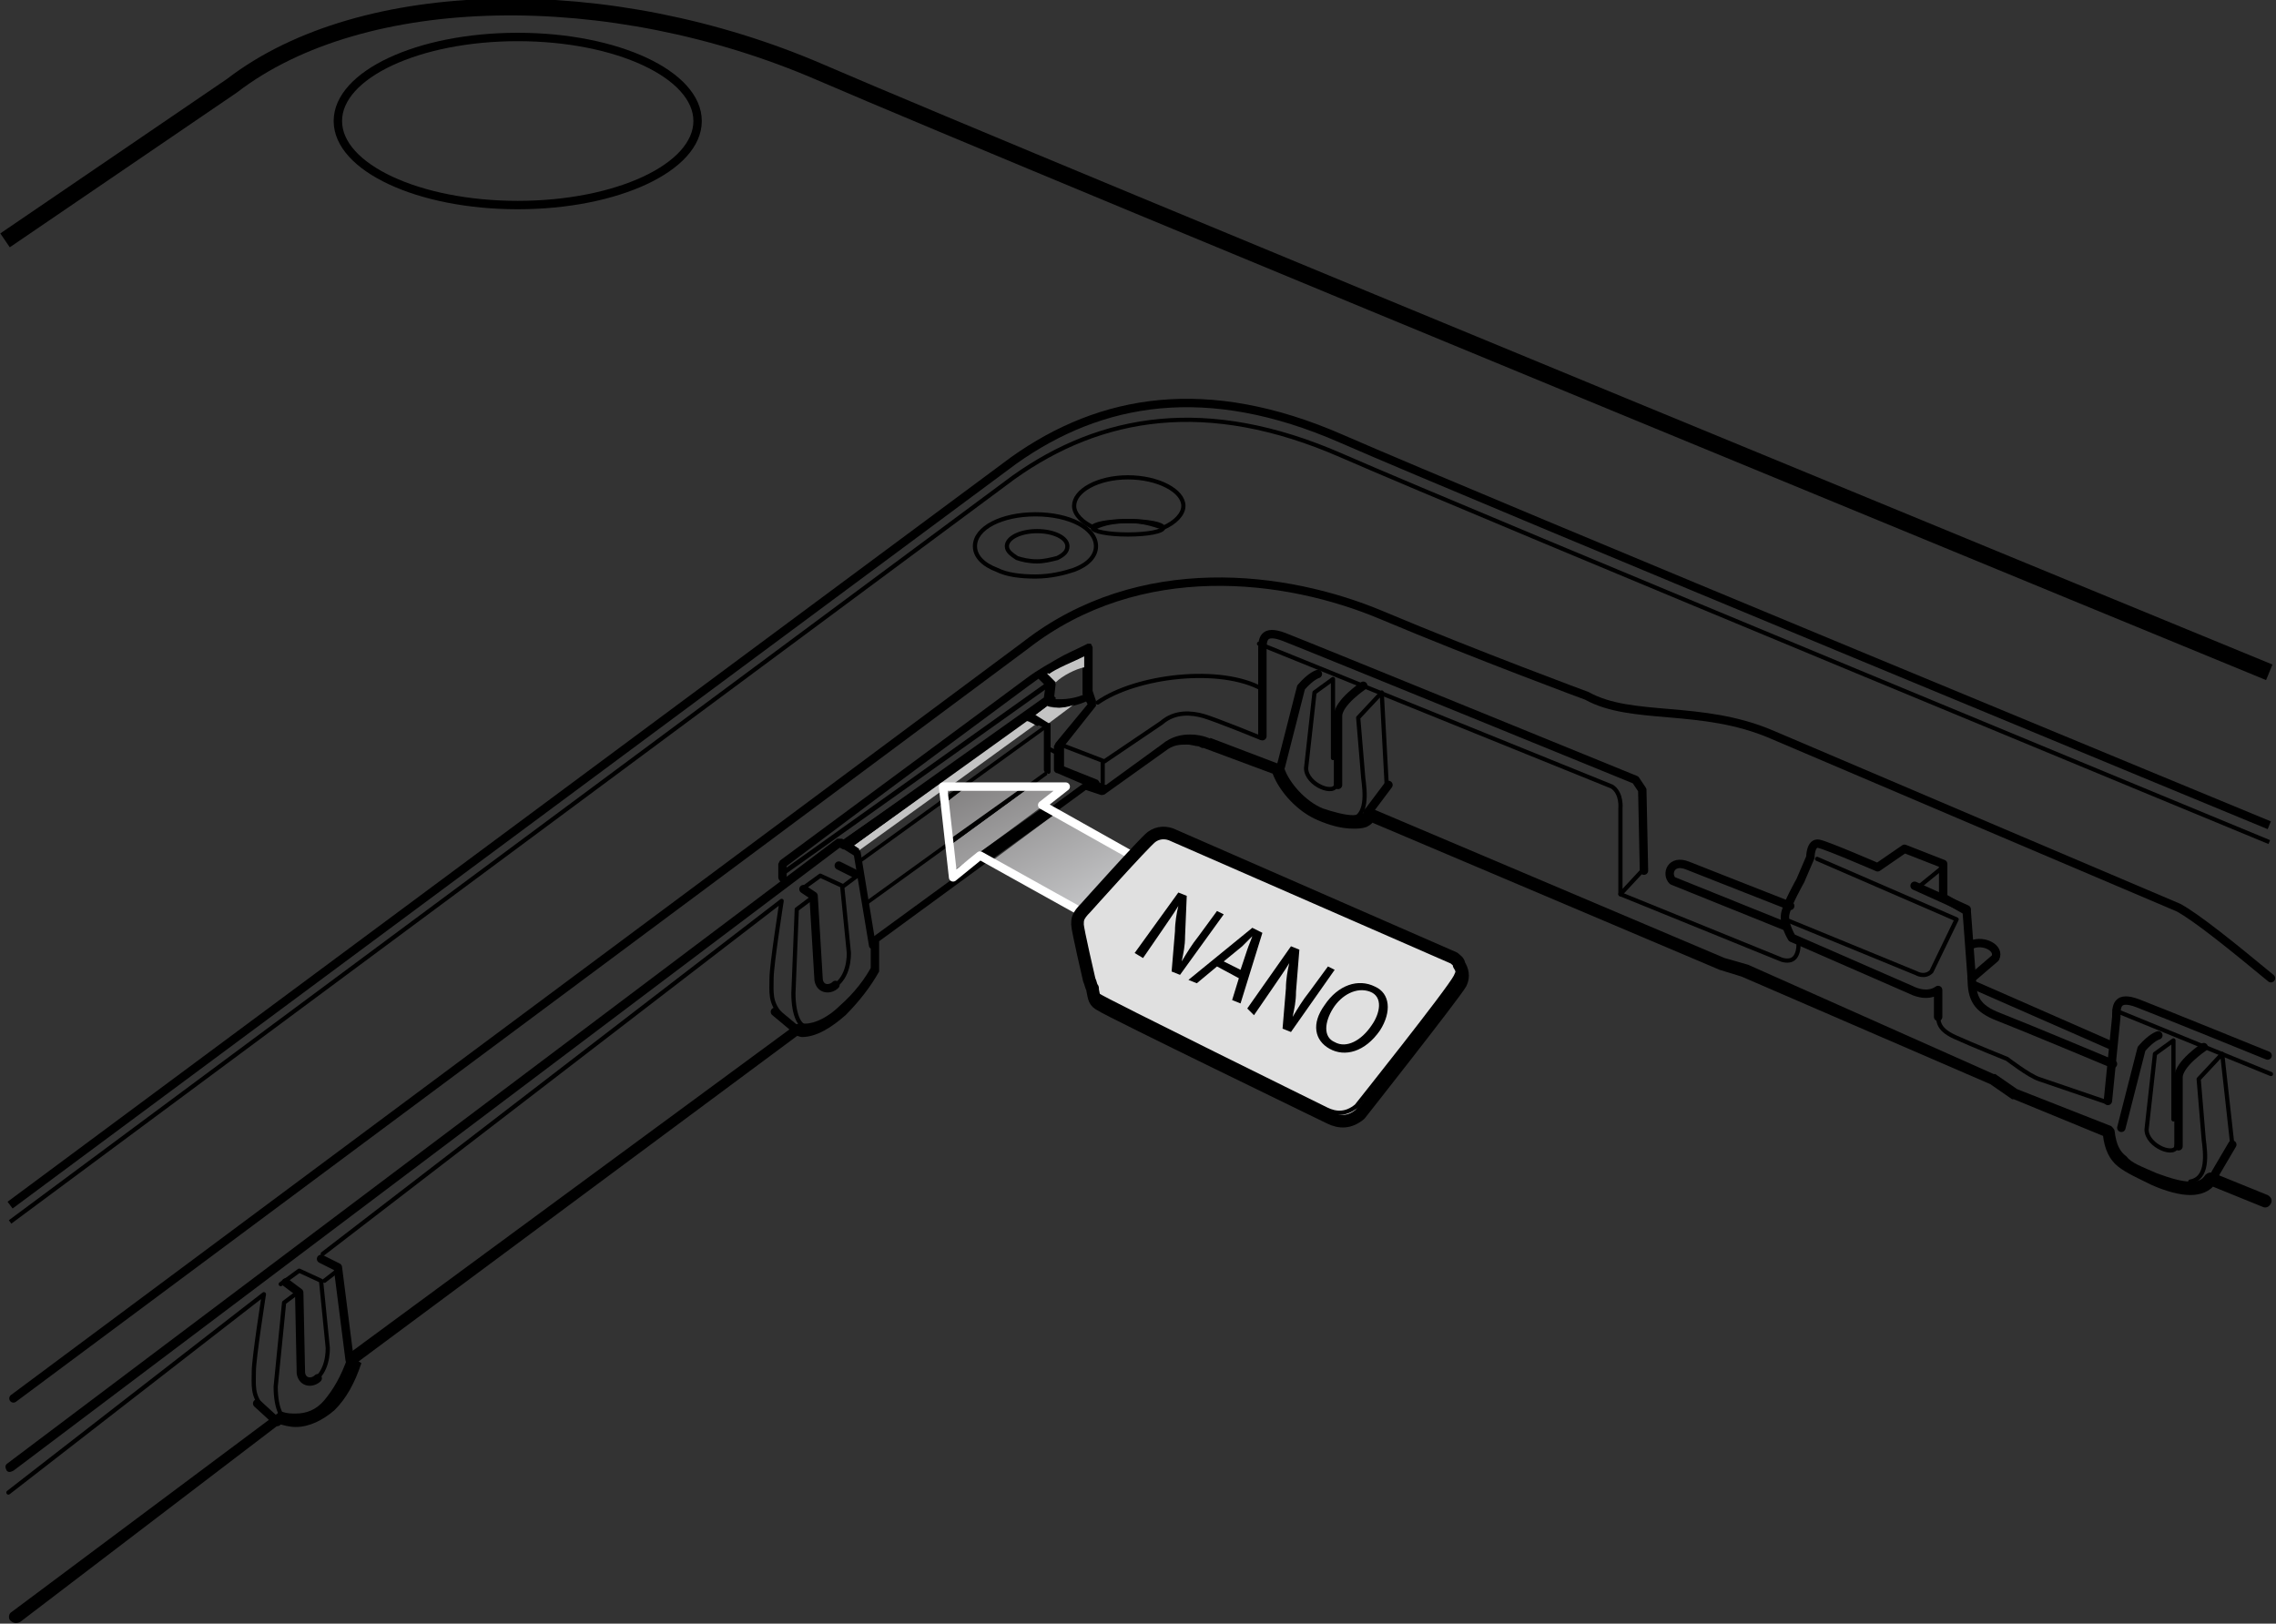 <?xml version="1.0" encoding="utf-8"?>
<!-- Generator: Adobe Illustrator 25.0.0, SVG Export Plug-In . SVG Version: 6.00 Build 0)  -->
<svg version="1.1" id="Layer_2" xmlns="http://www.w3.org/2000/svg" xmlns:xlink="http://www.w3.org/1999/xlink" x="0px" y="0px"
	 width="135.4px" height="96.6px" viewBox="0 0 135.4 96.6" style="enable-background:new 0 0 135.4 96.6;" xml:space="preserve">
<rect x="0" y="0" width="135.4" height="96.6" fill="#333333" stroke="none"/>
<style type="text/css">
	.st0{fill:none;stroke:#000000;stroke-miterlimit:10;}
	.st1{fill:none;stroke:#000000;stroke-width:0.5;stroke-miterlimit:10;}
	.st2{fill:none;stroke:#000000;stroke-width:0.25;stroke-miterlimit:10;}
	.st3{fill:none;stroke:#000000;stroke-width:0.5;stroke-linecap:round;stroke-linejoin:round;stroke-miterlimit:10;}
	.st4{fill:none;stroke:#000000;stroke-width:0.25;stroke-linecap:round;stroke-linejoin:round;stroke-miterlimit:10;}
	.st5{fill:#C4C4C4;}
	.st6{fill:url(#SVGID_1_);}
	.st7{fill:url(#SVGID_2_);}
	.st8{fill:url(#SVGID_3_);}
	.st9{fill:url(#SVGID_4_);}
	.st10{fill:url(#SVGID_5_);}
	.st11{fill:none;stroke:#FFFFFF;stroke-width:0.5;stroke-linecap:round;stroke-linejoin:round;stroke-miterlimit:10;}
	.st12{fill:#E0E0E0;}
	.st13{fill:none;stroke:#000000;stroke-width:0.75;stroke-linejoin:round;}
</style>
<g>
	<path class="st0" d="M0.3,14.3l13.5-9.2c7.8-6,22.5-6.2,35-0.8S135,40,135,40"/>
	<path class="st1" d="M0.6,71.7l59.7-44.3c5.2-3.7,11.5-4.8,19.5-1.3s55.2,23,55.2,23"/>
	<path class="st2" d="M0.6,72.7l59.7-44.3c5.2-3.7,11.5-4.8,19.5-1.3S135,50.1,135,50.1"/>
	<path class="st3" d="M0.8,83.2l60.2-44.8c6.8-5.3,15.5-4.2,21.2-1.8s12.2,4.8,12.2,4.8c2.7,1.5,6.8,0.5,11,2.3S129.6,54,129.6,54
		c1.1,0.6,3.2,2.3,5.5,4.2"/>
	<path d="M1.2,96.5l15.6-11.9l-0.2-0.3l-0.1,0.4c0.4,0.1,0.7,0.2,1.1,0.2c0.8,0,1.6-0.4,2.3-1c0.7-0.7,1.2-1.6,1.6-2.8L21,80.8
		l0.2,0.3l26.4-19.6l-0.2-0.3l-0.1,0.4c0.1,0,0.3,0.1,0.4,0.1c0.9,0,1.8-0.6,2.6-1.3c0.8-0.8,1.5-1.7,2-2.6l0-0.2V56l12.3-9l0.9,0.3
		c0.1,0,0.2,0,0.3-0.1l3.5-2.5l0,0c0.5-0.4,0.9-0.4,1.3-0.4c0.3,0,0.5,0.1,0.7,0.1l0.2,0.1l0,0l0,0l0-0.1l0,0.1l0,0l0-0.1l0,0.1
		l0.1,0l4.3,1.6l0.1-0.4L75.7,46c0.4,1.1,1.5,2.3,2.7,2.8c0.7,0.3,1.4,0.5,2.1,0.5c0.3,0,0.5,0,0.8-0.1c0.2-0.1,0.5-0.3,0.5-0.6
		l-0.4-0.1l-0.1,0.3l21,8.9l0,0l1.3,0.4l14.8,6.4l1.3,0.9l0.1,0l5.6,2.3l0.1-0.3l-0.4,0.1c0.1,0.9,0.4,1.5,0.9,1.9
		c0.5,0.4,1.2,0.7,2,1.1c0.9,0.4,1.7,0.6,2.3,0.6c0.6,0,1.2-0.2,1.5-0.7l-0.3-0.2l-0.1,0.3l3.2,1.3c0.2,0.1,0.4,0,0.5-0.2
		c0.1-0.2,0-0.4-0.2-0.5l-3.2-1.3c-0.2-0.1-0.4,0-0.5,0.1c-0.2,0.3-0.4,0.4-0.9,0.4c-0.5,0-1.2-0.2-2-0.5c-0.9-0.4-1.5-0.6-1.8-1
		c-0.4-0.3-0.6-0.7-0.7-1.5c0-0.1-0.1-0.2-0.2-0.3l-5.6-2.2l-1.3-0.9l-0.1,0L104,57.4l0,0l-1.4-0.4l-21-8.9c-0.1,0-0.2,0-0.3,0
		c-0.1,0-0.2,0.1-0.2,0.2c0,0.1,0,0.1-0.1,0.1c-0.1,0-0.3,0.1-0.5,0.1c-0.5,0-1.2-0.2-1.8-0.4c-1-0.4-2-1.5-2.3-2.4
		c0-0.1-0.1-0.2-0.2-0.2L72,43.9l-0.1,0.4l0.2-0.3c0,0-0.5-0.3-1.3-0.3c-0.5,0-1.1,0.1-1.7,0.6l0,0l-3.3,2.4l-0.9-0.3
		c-0.1,0-0.2,0-0.3,0.1l-12.6,9.2c-0.1,0.1-0.2,0.2-0.2,0.3v1.6h0.4l-0.3-0.2c-0.4,0.8-1.1,1.7-1.9,2.4c-0.7,0.7-1.5,1.1-2.1,1.1
		c-0.1,0-0.2,0-0.3,0c-0.1,0-0.2,0-0.3,0.1L20.8,80.5l-0.1,0.2c-0.4,1.2-0.9,2-1.4,2.6c-0.5,0.6-1.1,0.8-1.7,0.8
		c-0.3,0-0.5,0-0.8-0.1c-0.1,0-0.2,0-0.3,0.1L0.7,95.9c-0.2,0.1-0.2,0.4-0.1,0.5C0.8,96.6,1,96.6,1.2,96.5L1.2,96.5"/>
	<line class="st3" x1="131.8" y1="69.8" x2="132.8" y2="68.1"/>
	<line class="st3" x1="81.4" y1="48.3" x2="82.6" y2="46.7"/>
	<path class="st3" d="M76.2,45.6l1.2-4.7c0.6-0.7,1-0.8,1-0.8"/>
	<path class="st3" d="M81.1,40.8c0,0-1.5,1-1.5,1.8c0,0.8,0,4.1,0,4.1"/>
	<path class="st4" d="M79.5,46.6c0,0.8-1.8,0.1-1.8-0.9l0.5-4.5l1.1-0.8v4.7"/>
	<path class="st4" d="M82.5,46.8l-0.3-5.6l-1.4,1.5l0.3,3.6c0.1,0.8,0.3,2.3-0.8,2.5"/>
	<path class="st3" d="M75.1,43.8v-5.1c0-0.6,0-1.3,1.3-0.8s20.9,8.5,20.9,8.5l0.4,0.6l0.1,4.8"/>
	<path class="st4" d="M74.9,38.3l21,8.5c0.6,0.4,0.5,1.3,0.5,1.3v5.1l1.3-1.4"/>
	<path class="st3" d="M126.2,67.1l1.2-4.7c0.6-0.7,1-0.8,1-0.8"/>
	<path class="st3" d="M131.1,62.3c0,0-1.5,1-1.5,1.8c0,0.8,0,4.1,0,4.1"/>
	<path class="st4" d="M129.5,68.1c0,0.8-1.8,0.1-1.8-0.9l0.5-4.5l1.1-0.8v4.7"/>
	<path class="st4" d="M132.8,68.1l-0.6-5.4l-1.4,1.5l0.3,3.6c0.1,0.8,0.3,2.3-0.8,2.5"/>
	<path class="st3" d="M125.4,65.5l0.5-5c0-0.6,0-1.3,1.3-0.8s7.7,3.1,7.7,3.1"/>
	<line class="st4" x1="125.8" y1="60.1" x2="135.1" y2="63.9"/>
	<path class="st3" d="M125.7,63.3c0,0-5.5-2.3-6.8-2.8s-1.6-1.1-1.6-2.3l-0.3-4l-1.4-0.8v-2l-2.3-0.9l-1.6,1.1c0,0-3-1.3-3.5-1.4
		s-0.5,0.8-0.5,0.8l-0.6,1.4c0,0-0.8,1.4-0.9,2s0.4,1.4,0.4,1.4l7.1,3.1c0,0,0.9,0.5,1.6,0v1.6"/>
	<path class="st4" d="M108.1,51.1l8.3,3.6l-1.5,3.1c-0.4,0.4-0.9,0.1-0.9,0.1l-7.8-3.2"/>
	<line class="st3" x1="117" y1="54.1" x2="113.9" y2="52.7"/>
	<line class="st4" x1="115.7" y1="51.5" x2="114.1" y2="52.8"/>
	<path class="st3" d="M117.3,58.2l1.4-1.2c0.3-0.6-0.7-1.1-1.4-0.8"/>
	<path class="st3" d="M106.2,55.1l-6.7-2.7c-0.4-0.4-0.1-1.3,0.9-0.9s6.1,2.4,6.1,2.4"/>
	<line class="st3" x1="117.4" y1="58.6" x2="125.6" y2="62.2"/>
	<path class="st4" d="M96.4,53.2l9.6,3.9c0.7,0.2,1-0.2,1-1"/>
	<path class="st4" d="M115.3,60.1c0,0.6-0.1,1.1,1,1.6s3.1,1.3,3.1,1.3s1.3,1,1.9,1.2c0.6,0.2,4.1,1.4,4.1,1.4"/>
	<path class="st4" d="M69.2,31.4c0.7-0.3,1.2-0.8,1.2-1.3c0-0.9-1.5-1.7-3.3-1.7s-3.2,0.8-3.2,1.7c0,0.5,0.5,1,1.2,1.3
		c0.6-0.3,1.3-0.4,2.1-0.4S68.6,31.2,69.2,31.4z"/>
	<ellipse class="st4" cx="67.1" cy="31.4" rx="2.1" ry="0.4"/>
	<path class="st4" d="M61.6,30.6c-2,0-3.6,0.8-3.6,1.9c0,0.6,0.5,1.1,1.3,1.4c0.6,0.3,1.4,0.4,2.3,0.4s1.7-0.2,2.3-0.4
		c0.8-0.3,1.3-0.8,1.3-1.4C65.2,31.4,63.6,30.6,61.6,30.6z"/>
	<path class="st4" d="M61.7,31.6c-1,0-1.8,0.4-1.8,0.9c0,0.3,0.3,0.5,0.6,0.7c0.3,0.1,0.7,0.2,1.2,0.2c0.4,0,0.8-0.1,1.2-0.2
		c0.4-0.2,0.6-0.4,0.6-0.7C63.5,32,62.7,31.6,61.7,31.6z"/>
	<path d="M65.3,46.4l-2-0.8v-1.2l1.9-2.4l0-0.3L65,41.1v-2.6l-0.1-0.2l-0.2,0c-0.8,0.4-1.3,0.6-1.8,0.9c-0.5,0.3-1.1,0.6-1.9,1.2
		c-1.6,1.2-14.6,10.8-14.6,10.8l-0.1,0.2v0.8c0,0.1,0.1,0.3,0.3,0.3c0.1,0,0.2-0.1,0.2-0.3l0-0.8h-0.2l0.1,0.2c0,0,0.8-0.6,2-1.5
		c3.7-2.8,11.3-8.4,12.5-9.3c0.8-0.6,1.3-0.9,1.8-1.1c0.5-0.3,1-0.5,1.8-0.9l-0.1-0.2h-0.3v2.6l0,0.1l0.3,0.6l-1.9,2.3l-0.1,0.2v1.4
		c0,0.1,0.1,0.2,0.2,0.2l2.1,0.9c0.1,0.1,0.3,0,0.3-0.1C65.5,46.6,65.4,46.5,65.3,46.4"/>
	<path d="M52.1,56.2l-0.9-5.5l-0.1-0.2l-1-0.6l-0.3,0L0.4,87.1c-0.1,0.1-0.1,0.2,0,0.4c0.1,0.1,0.2,0.1,0.4,0L50,50.4l0.8,0.5
		l0.9,5.4c0,0.1,0.2,0.2,0.3,0.2C52.1,56.4,52.2,56.3,52.1,56.2"/>
	<path class="st4" d="M63.1,44.3l2.6,1l3.4-2.3c0.8-0.7,1.8-0.6,2.5-0.4s3.4,1.3,3.4,1.3"/>
	<line class="st3" x1="50.9" y1="52" x2="49.9" y2="51.5"/>
	<path class="st3" d="M47.8,52.9l0.6,0.4l0.3,5c0.1,0.6,0.7,0.6,1,0.3"/>
	<line class="st3" x1="47.3" y1="61.2" x2="46.1" y2="60.2"/>
	<path class="st4" d="M49.4,58.8c0.9-0.4,1.1-1.4,1.1-2.1l-0.4-4l-1.3-0.6l-1.1,0.8"/>
	<line class="st4" x1="50.2" y1="52.7" x2="51" y2="52.1"/>
	<path class="st4" d="M48.2,53.5l-0.8,0.6l-0.2,5c0,1.3,0.4,2.3,1.1,1.9"/>
	<path class="st4" d="M46.4,60.3c-0.6-0.7-0.5-1.3-0.5-2.1s0.6-4.6,0.6-4.6l-27.3,21"/>
	<polyline class="st3" points="19.1,74.9 20.1,75.4 20.8,80.9 	"/>
	<path class="st3" d="M17,76.3l0.8,0.6l0.1,4.8c0.1,0.6,0.7,0.6,1,0.3"/>
	<line class="st3" x1="16.5" y1="84.6" x2="15.3" y2="83.5"/>
	<path class="st4" d="M18.4,82.3c0.9-0.4,1.1-1.4,1.1-2.1l-0.4-4l-1.3-0.6l-1.1,0.8"/>
	<line class="st4" x1="19.3" y1="76.2" x2="20.2" y2="75.5"/>
	<path class="st4" d="M17.7,76.9l-0.8,0.6l-0.5,5c0,1.3,0.4,2.3,1.1,1.9"/>
	<path class="st4" d="M15.6,83.7c-0.6-0.7-0.5-1.3-0.5-2.1s0.6-4.6,0.6-4.6L0.5,88.8"/>
	<path d="M50.3,50.5l12.3-8.7l0.1-0.2l0.1-0.9l-0.1-0.2L62.2,40c-0.1-0.1-0.3-0.1-0.4,0c-0.1,0.1-0.1,0.3,0,0.4l0.4,0.4l-0.1,0.7
		L50,50.1c-0.1,0.1-0.1,0.2-0.1,0.3C50.1,50.5,50.2,50.6,50.3,50.5"/>
	<path d="M50.7,50.4l12-8.6c0.1-0.1,0.1-0.2,0.1-0.3c-0.1-0.1-0.2-0.1-0.3-0.1l-12,8.6c-0.1,0.1-0.1,0.2-0.1,0.3
		C50.4,50.5,50.5,50.5,50.7,50.4"/>
	<polyline points="46.6,52.1 62.5,40.8 62.6,40.6 62.4,40.5 46.4,51.9 46.4,52.1 46.6,52.1 	"/>
	<path d="M62.4,42c0.2,0,0.4,0.1,0.6,0.1c1,0,1.9-0.5,1.9-0.5c0.1-0.1,0.2-0.2,0.1-0.3c-0.1-0.1-0.2-0.2-0.3-0.1l0,0
		c-0.1,0.1-0.8,0.4-1.6,0.4c-0.2,0-0.3,0-0.5,0c-0.1,0-0.3,0.1-0.3,0.2C62.2,41.8,62.2,42,62.4,42L62.4,42"/>
	<path d="M62.5,45.9v-2.7c0-0.1,0-0.2-0.1-0.2l-1.1-0.6c-0.1-0.1-0.3,0-0.3,0.1c-0.1,0.1,0,0.3,0.1,0.3l1,0.5v2.5
		c0,0.1,0.1,0.2,0.2,0.2C62.4,46.1,62.5,46,62.5,45.9L62.5,45.9"/>
	<polyline points="62.2,43.1 51,51.2 50.9,51.4 51.1,51.4 62.3,43.3 62.3,43.1 62.2,43.1 	"/>
	<polyline points="62.2,45.9 51.4,53.7 51.4,53.9 51.5,53.9 62.3,46.1 62.3,45.9 62.2,45.9 	"/>
	<line class="st4" x1="62.3" y1="44.5" x2="62.9" y2="44.8"/>
	<line class="st4" x1="65.6" y1="45.3" x2="65.6" y2="46.6"/>
	<path class="st4" d="M65.3,41.8c2.3-1.6,7.3-2.2,9.8-0.8"/>
	<path class="st5" d="M63.9,41.9c-0.3,0.1-0.6,0.2-1,0.2c-0.2,0-0.4,0-0.6-0.1v0c0,0,0,0,0,0l-0.8,0.6l0.8,0.5c0,0,0,0,0,0
		L63.9,41.9 M64.5,39c-0.6,0.3-1,0.5-1.5,0.7c-0.2,0.1-0.5,0.2-0.7,0.4l0.4,0.4l0.1,0.1c0.4-0.4,1.2-0.8,1.7-0.9V39"/>
	<path d="M64.8,38.5l-2.6,1.4c0,0,0.1,0,0.1,0.1l0.1,0.1c0.3-0.2,0.5-0.3,0.7-0.4c0.4-0.2,0.9-0.4,1.5-0.7v0.7c0,0,0,0,0.1,0
		L64.8,38.5"/>
	<path d="M62.1,39.9L61.9,40l0.5,0.5l0.2,0l0,0.2l-0.1,0l-0.1,0.6c0,0,0.1,0,0.1,0c0,0,0,0,0,0c0-0.2,0.1-0.3,0.1-0.3
		c0-0.1,0.1-0.3,0.2-0.4l-0.1-0.1l-0.4-0.4L62.2,40C62.2,40,62.2,39.9,62.1,39.9"/>
	<path d="M62.2,41.6l-1.1,0.8c0,0,0.1,0,0.1,0l0.3,0.2l0.8-0.6C62.2,41.9,62.2,41.8,62.2,41.6C62.2,41.7,62.2,41.6,62.2,41.6
		 M62.5,41.3c0,0-0.1,0-0.1,0l0,0.2c0,0,0.1,0,0.1,0c0,0,0,0,0.1,0c0,0,0.1,0,0.1,0C62.5,41.5,62.5,41.4,62.5,41.3
		C62.5,41.3,62.5,41.3,62.5,41.3"/>
	<polyline points="62.4,40.6 62.5,40.7 62.5,40.8 62.5,40.8 62.6,40.6 62.4,40.6 	"/>
	<path d="M62.4,41.5c0,0-0.1,0-0.1,0l0,0l-0.1,0.1c0,0,0,0.1,0,0.1c0,0.1,0,0.2,0.2,0.3c0,0,0,0,0,0v0c0.2,0,0.4,0.1,0.6,0.1
		c0.4,0,0.7-0.1,1-0.2l0.3-0.2c-0.3,0-0.6,0.1-0.8,0.1c-0.5,0-0.7-0.1-0.8-0.2C62.5,41.5,62.5,41.5,62.4,41.5
		C62.5,41.5,62.4,41.5,62.4,41.5"/>
	<polyline class="st5" points="61.1,42.9 50.8,50.3 51.1,50.5 51.1,50.6 56.1,47 56.1,46.8 56.5,46.8 61.6,43.1 61.1,42.9 	"/>
	<polyline points="50.8,50.3 50.7,50.4 51.1,50.7 51.1,50.6 51.1,50.5 50.8,50.3 	"/>
	<path d="M56.3,45.7L50.1,50l0.1,0.1c0,0,0-0.1,0.1-0.1L56.3,45.7"/>
	<path d="M60.9,42.5l-4.6,3.2L50.4,50c0,0-0.1,0.1-0.1,0.1l0.4,0.3l0.1-0.1l10.3-7.5L61,42.8C60.9,42.8,60.9,42.6,60.9,42.5"/>
	<path d="M61.2,42.3l-0.2,0.2c0,0.1,0,0.2,0.1,0.3l0.1,0.1l0.5,0.3l0.2-0.1l0.3,0.2l0.1-0.1l0.1,0l0.1-0.1c0,0,0,0,0,0l-0.8-0.5
		l-0.3-0.2C61.2,42.4,61.2,42.3,61.2,42.3"/>
	<polyline points="62.2,43.1 62.1,43.2 62.1,43.2 62.3,43.1 62.2,43.1 	"/>
	
		<linearGradient id="SVGID_1_" gradientUnits="userSpaceOnUse" x1="-87.553" y1="-96.165" x2="-86.553" y2="-96.165" gradientTransform="matrix(-14.996 -6.544 -22.594 11.475 -3416.378 583.931)">
		<stop  offset="0" style="stop-color:#CECFD1"/>
		<stop  offset="1" style="stop-color:#7B7979"/>
	</linearGradient>
	<path class="st6" d="M62.8,48.4l-3.9,2.9l8.2,4.6l3.8-2.9L62.8,48.4 M61.3,46.8l-4.8,3.5l0.2,1.6l5.4-4l0,0l1.4-1.1L61.3,46.8
		 M57.5,46.8l-1.3,1l0.2,2.3l4.4-3.2L57.5,46.8 M56.5,46.8L56.1,47l0,0.4l0.9-0.7L56.5,46.8"/>
	
		<linearGradient id="SVGID_2_" gradientUnits="userSpaceOnUse" x1="-87.553" y1="-96.118" x2="-86.553" y2="-96.118" gradientTransform="matrix(-14.996 -6.544 -22.594 11.475 -3416.378 583.931)">
		<stop  offset="0" style="stop-color:#000000"/>
		<stop  offset="1" style="stop-color:#000000"/>
	</linearGradient>
	<polyline class="st7" points="62.1,48 56.6,51.9 56.7,52.2 58.3,50.9 58.9,51.2 62.8,48.4 62.1,48 	"/>
	
		<linearGradient id="SVGID_3_" gradientUnits="userSpaceOnUse" x1="-87.553" y1="-96.199" x2="-86.553" y2="-96.199" gradientTransform="matrix(-14.996 -6.544 -22.594 11.475 -3416.378 583.931)">
		<stop  offset="0" style="stop-color:#000000"/>
		<stop  offset="1" style="stop-color:#000000"/>
	</linearGradient>
	<polyline class="st8" points="57.1,46.8 56.2,47.5 56.2,47.8 57.5,46.8 57.1,46.8 	"/>
	
		<linearGradient id="SVGID_4_" gradientUnits="userSpaceOnUse" x1="-87.553" y1="-96.179" x2="-86.553" y2="-96.179" gradientTransform="matrix(-14.996 -6.544 -22.594 11.475 -3416.378 583.931)">
		<stop  offset="0" style="stop-color:#000000"/>
		<stop  offset="1" style="stop-color:#000000"/>
	</linearGradient>
	<polyline class="st9" points="60.9,46.8 56.4,50 56.5,50.3 61.3,46.8 60.9,46.8 	"/>
	
		<linearGradient id="SVGID_5_" gradientUnits="userSpaceOnUse" x1="-87.553" y1="-96.204" x2="-86.553" y2="-96.204" gradientTransform="matrix(-14.996 -6.544 -22.594 11.475 -3416.378 583.931)">
		<stop  offset="0" style="stop-color:#B6B7B9"/>
		<stop  offset="1" style="stop-color:#636162"/>
	</linearGradient>
	<polyline class="st10" points="56.1,46.8 56.1,47 56.5,46.8 56.1,46.8 	"/>
	<polyline class="st11" points="70.9,52.9 62,47.9 63.4,46.8 56.1,46.8 56.7,52.2 58.3,50.9 67.1,55.8 	"/>
	<path class="st12" d="M86.8,57.4c0-0.2-0.2-0.3-0.3-0.4l-16.7-7.3c-0.4-0.2-0.9-0.2-1.3,0.1C68,50.2,64.6,54,64.6,54
		c-0.5,0.5-0.5,0.7-0.5,1c0,0.3,0.7,3.3,0.7,3.3c0.1,0.2,0.1,0.4,0.2,0.5l0,0.1c0.1,0.5,0.1,0.7,0.5,0.9c0.4,0.3,13.6,6.7,13.6,6.7
		c0.6,0.3,1.2,0.3,1.8-0.2c0,0,5.6-7.1,6-7.8C87.1,58.1,87,57.7,86.8,57.4z"/>
	<path class="st13" d="M86.8,57.4c0-0.2-0.2-0.3-0.3-0.4l-16.7-7.3c-0.4-0.2-0.9-0.2-1.3,0.1C68,50.2,64.6,54,64.6,54
		c-0.5,0.5-0.5,0.7-0.5,1c0,0.3,0.7,3.3,0.7,3.3c0.1,0.2,0.1,0.4,0.2,0.5l0,0.1c0.1,0.5,0.1,0.7,0.5,0.9c0.4,0.3,13.6,6.7,13.6,6.7
		c0.6,0.3,1.2,0.3,1.8-0.2c0,0,5.6-7.1,6-7.8C87.1,58.1,87,57.7,86.8,57.4z"/>
	<path class="st2" d="M78.9,66c0.6,0.3,1.2,0.3,1.8-0.2c0,0,5.5-6.9,5.9-7.7c0.4-0.8,0.1-0.9-0.1-1.1l-16.7-7.3
		c-0.4-0.2-0.9-0.2-1.3,0.1C68,50.2,64.6,54,64.6,54c-0.5,0.5-0.5,0.7-0.5,1c0,0.3,0.7,3.3,0.7,3.3c0.1,0.5,0.1,0.7,0.5,0.9
		C65.7,59.5,78.9,66,78.9,66z"/>
	<ellipse class="st3" cx="30.8" cy="7.2" rx="10.7" ry="5"/>
	<path d="M67.5,56.7l2.6-3.6l0.5,0.2l-0.1,2.4c0,0.6-0.1,1-0.2,1.5h0c0.3-0.5,0.6-1,1-1.5l1.1-1.5l0.4,0.2L70.2,58l-0.5-0.2l0.2-2.4
		c0-0.5,0.1-1.1,0.2-1.5l0,0c-0.3,0.5-0.6,0.9-1,1.5l-1.1,1.6L67.5,56.7z"/>
	<path d="M72.4,57.5l-1.2,1l-0.5-0.2l3.8-3.1l0.6,0.3l-1.3,4.2l-0.5-0.2l0.4-1.3L72.4,57.5z M73.8,57.7l0.4-1.2
		c0.1-0.3,0.2-0.5,0.3-0.8l0,0c-0.2,0.2-0.4,0.4-0.6,0.6l-1.1,0.9L73.8,57.7z"/>
	<path d="M74.2,60l2.6-3.7l0.5,0.2L77.1,59c0,0.6-0.1,1-0.2,1.5h0c0.3-0.5,0.6-1,1-1.5l1.1-1.5l0.4,0.2l-2.6,3.7l-0.5-0.2l0.2-2.4
		c0-0.5,0.1-1.1,0.2-1.5l0,0c-0.3,0.5-0.6,0.9-1,1.5l-1.1,1.6L74.2,60z"/>
	<path d="M82.1,61.3c-0.9,1.3-2.1,1.6-3,1.1c-0.9-0.5-1.1-1.5-0.3-2.6c0.8-1.2,2-1.6,3-1.1C82.7,59.1,82.8,60.2,82.1,61.3z M79.3,60
		c-0.5,0.8-0.6,1.7,0.1,2c0.7,0.4,1.6-0.1,2.2-1c0.5-0.7,0.7-1.7-0.1-2C80.7,58.7,79.8,59.2,79.3,60z"/>
</g>
</svg>
